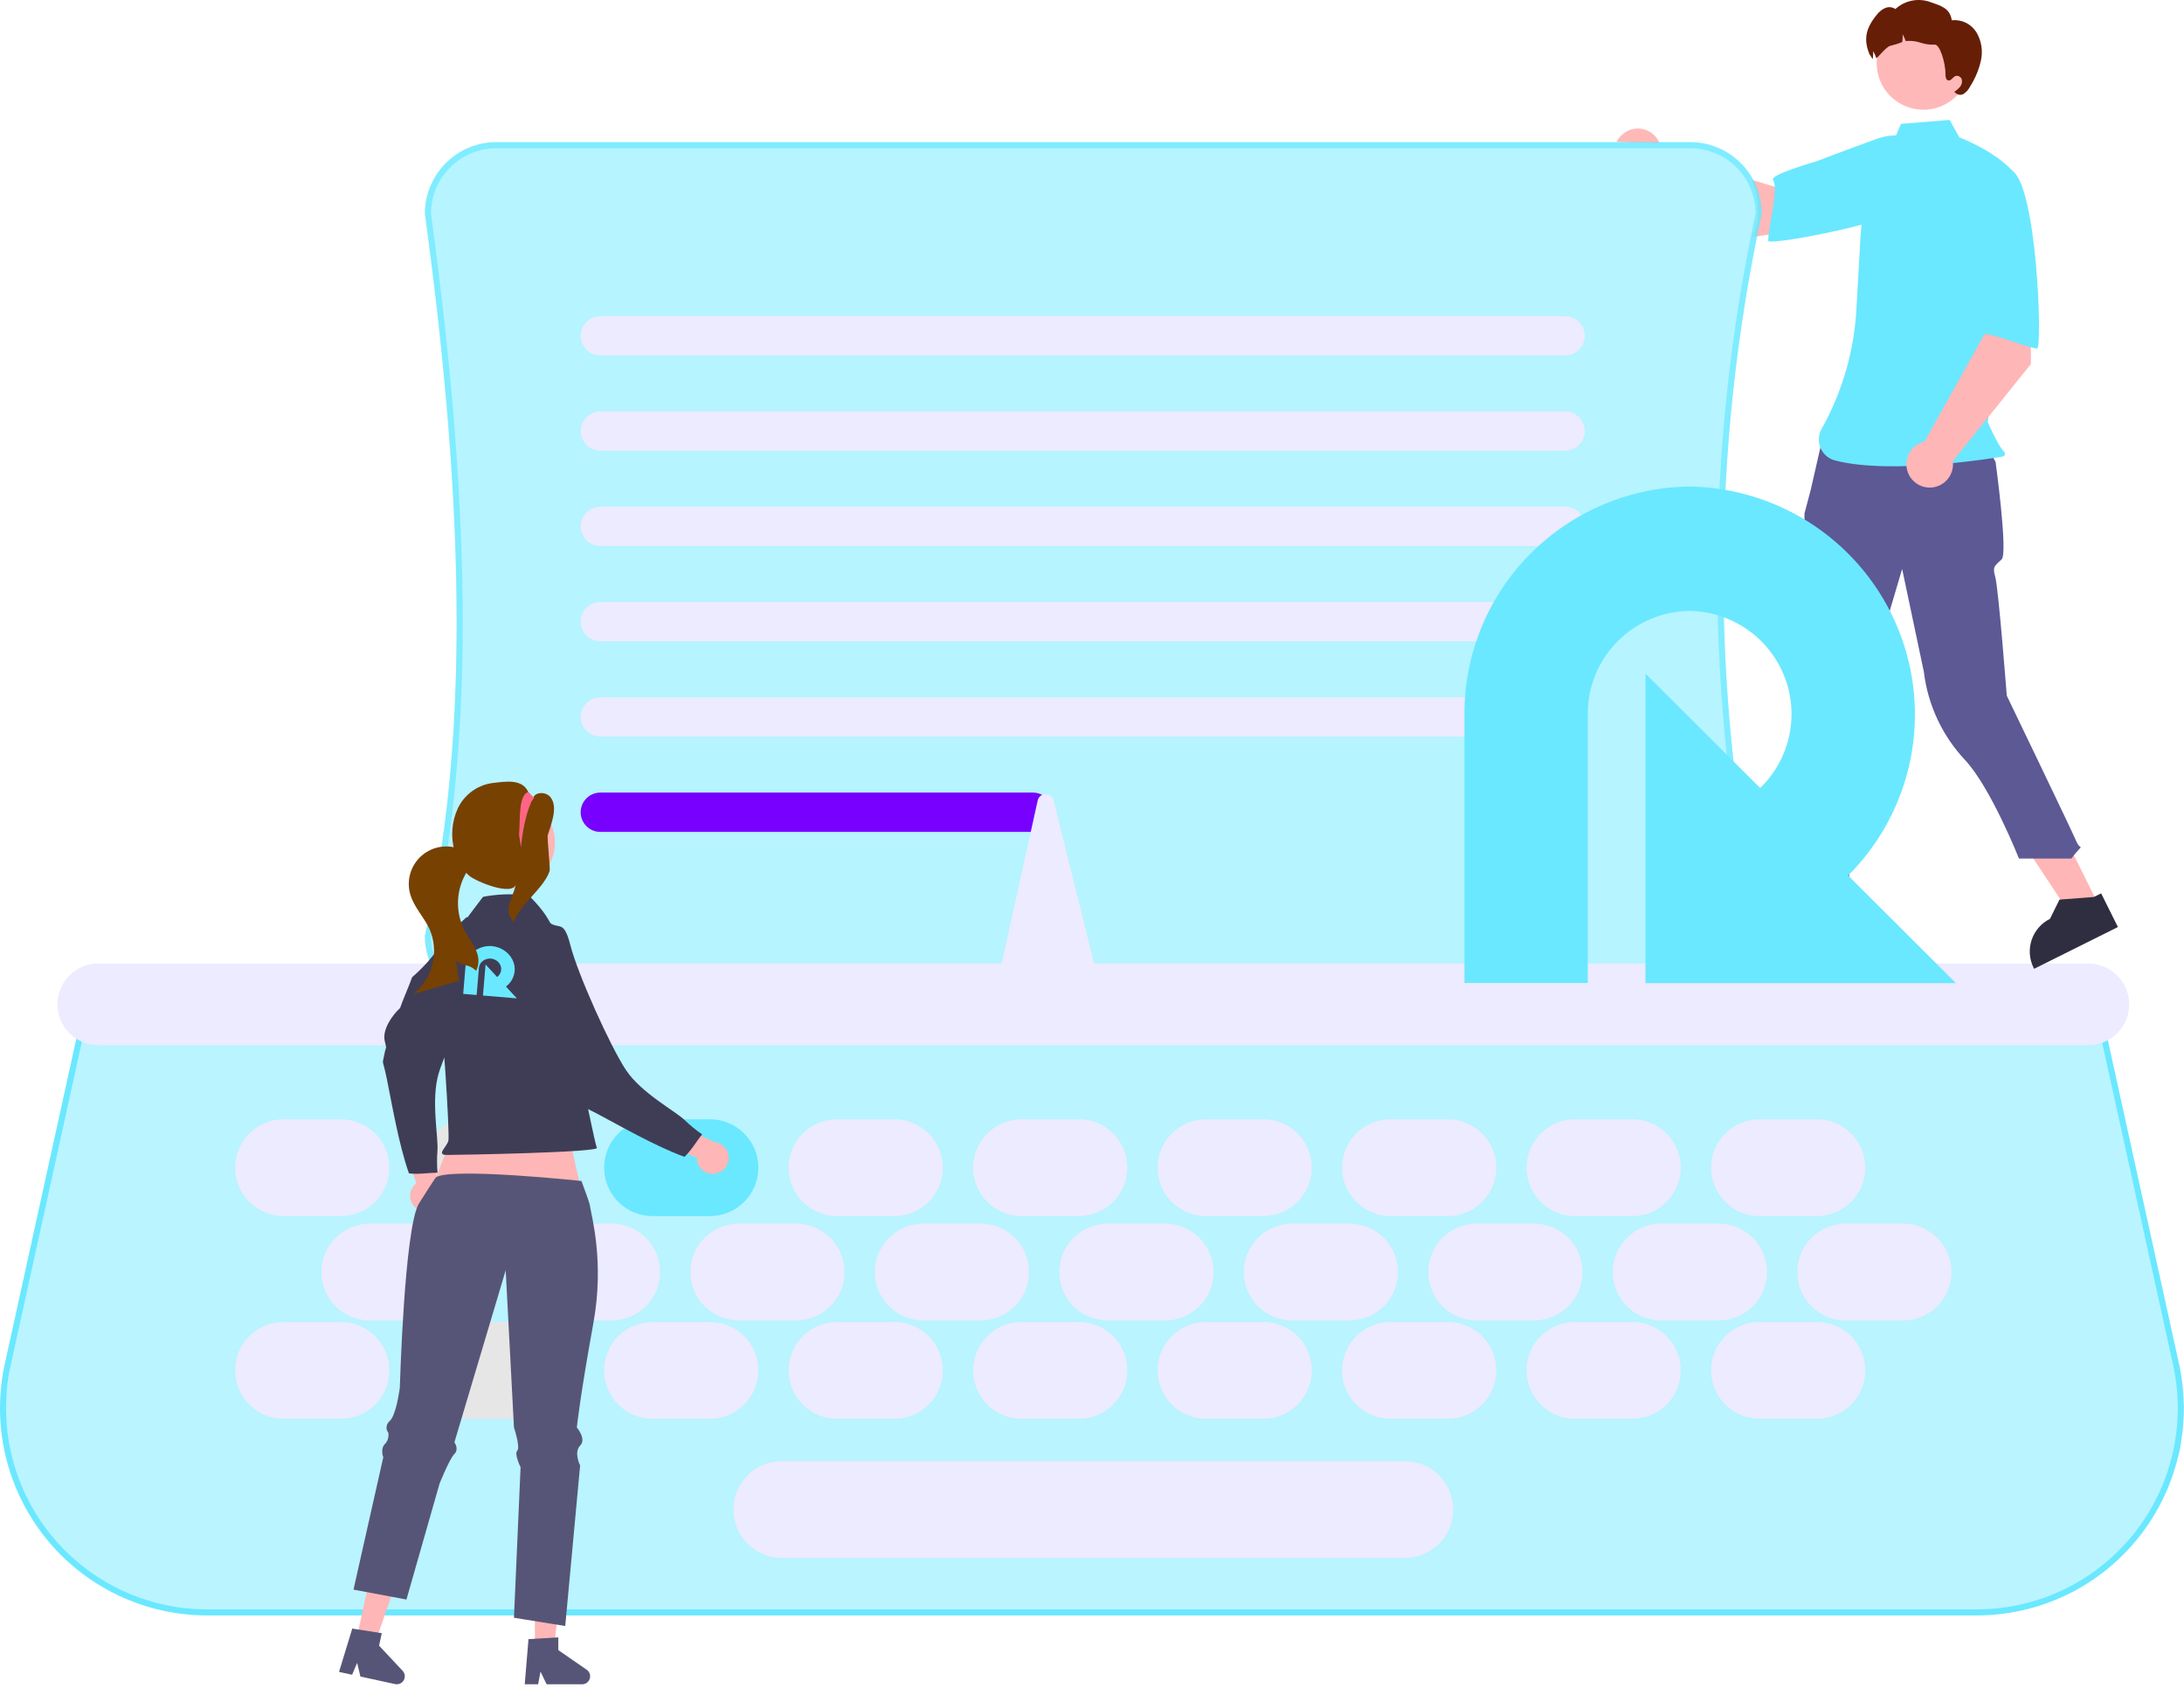 <svg xmlns="http://www.w3.org/2000/svg" width="383" height="296" viewBox="0 0 383 296" fill="none"><path d="M13.952 182.252L368.63 181.281L383 246.66L382.347 254.104L380.061 261.224L373.529 270.934L363.731 279.025L352.627 282.585H193.251H33.548L25.71 280.967L19.831 278.378L13.774 274.588L9.38 270.286L5.776 265.257L2.848 258.958L0.889 251.927V245.365L1.868 238.892L8.4 209.116L13.952 182.252Z" fill="#6AE8FF" fill-opacity="0.47"></path><path d="M346.643 283.257H36.329C30.895 283.257 25.531 282.038 20.631 279.69C15.73 277.342 11.419 273.924 8.015 269.689C4.611 265.453 2.199 260.508 0.959 255.217C-0.281 249.926 -0.319 244.425 0.848 239.117L14.709 176.107H368.263L382.124 239.117C383.291 244.425 383.253 249.926 382.013 255.217C380.773 260.508 378.362 265.453 374.957 269.689C371.553 273.924 367.242 277.342 362.342 279.69C357.441 282.038 352.077 283.257 346.643 283.257ZM15.562 177.168L1.884 239.345C0.751 244.498 0.788 249.839 1.992 254.975C3.196 260.111 5.537 264.912 8.842 269.024C12.147 273.136 16.332 276.453 21.089 278.733C25.846 281.013 31.054 282.196 36.329 282.196H346.643C351.918 282.196 357.126 281.013 361.883 278.733C366.64 276.453 370.825 273.136 374.13 269.024C377.436 264.912 379.776 260.111 380.98 254.975C382.185 249.839 382.221 244.498 381.088 239.345L367.411 177.168H15.562Z" fill="#6AE8FF"></path><path d="M323.517 39.146L307.24 41.572C309.191 38.219 308.053 33.491 307.24 31.547L311.187 32.737L320.946 27.822L323.517 39.146Z" fill="#FFB8B8"></path><path d="M289.626 23.303C290.271 23.766 290.767 24.407 291.054 25.148L283.472 24.882C283.824 24.17 284.473 23.505 285.157 23.101C285.841 22.698 286.628 22.502 287.421 22.537C288.215 22.573 288.981 22.839 289.626 23.303Z" fill="#FFB8B8"></path><path d="M340.326 33.107C339.068 37.878 310.07 43.26 310.084 42.227C310.125 39.294 311.99 33.138 310.925 31.541C310.316 30.628 318.516 28.295 318.516 28.295C318.516 28.295 323.042 26.552 328.91 24.426C330.557 23.794 332.338 23.589 334.086 23.831C335.834 24.072 337.493 24.752 338.907 25.807C338.907 25.807 341.585 28.335 340.326 33.107Z" fill="#6AE8FF"></path><path d="M59.8 231.801H49.722C47.472 231.801 45.313 232.695 43.722 234.287C42.13 235.878 41.236 238.037 41.236 240.288C41.236 242.539 42.13 244.698 43.722 246.289C45.313 247.881 47.472 248.775 49.722 248.775H59.8C62.05 248.775 64.209 247.881 65.8 246.289C67.392 244.698 68.286 242.539 68.286 240.288C68.286 238.037 67.392 235.878 65.8 234.287C64.209 232.695 62.05 231.801 59.8 231.801Z" fill="#EDEBFF"></path><path d="M92.151 231.801H82.074C79.823 231.801 77.665 232.695 76.073 234.287C74.482 235.878 73.588 238.037 73.588 240.288C73.588 242.539 74.482 244.698 76.073 246.289C77.665 247.881 79.823 248.775 82.074 248.775H92.151C94.402 248.775 96.56 247.881 98.152 246.289C99.743 244.698 100.637 242.539 100.637 240.288C100.637 238.037 99.743 235.878 98.152 234.287C96.56 232.695 94.402 231.801 92.151 231.801Z" fill="#E6E6E6"></path><path d="M124.506 231.801H114.428C112.178 231.801 110.019 232.695 108.428 234.287C106.836 235.878 105.942 238.037 105.942 240.288C105.942 242.539 106.836 244.698 108.428 246.289C110.019 247.881 112.178 248.775 114.428 248.775H124.506C126.756 248.775 128.915 247.881 130.506 246.289C132.098 244.698 132.992 242.539 132.992 240.288C132.992 238.037 132.098 235.878 130.506 234.287C128.915 232.695 126.756 231.801 124.506 231.801Z" fill="#EDEBFF"></path><path d="M156.857 231.801H146.78C144.529 231.801 142.371 232.695 140.779 234.287C139.188 235.878 138.294 238.037 138.294 240.288C138.294 242.539 139.188 244.698 140.779 246.289C142.371 247.881 144.529 248.775 146.78 248.775H156.857C159.108 248.775 161.266 247.881 162.858 246.289C164.449 244.698 165.343 242.539 165.343 240.288C165.343 238.037 164.449 235.878 162.858 234.287C161.266 232.695 159.108 231.801 156.857 231.801Z" fill="#EDEBFF"></path><path d="M189.212 231.801H179.134C176.884 231.801 174.725 232.695 173.134 234.287C171.542 235.878 170.648 238.037 170.648 240.288C170.648 242.539 171.542 244.698 173.134 246.289C174.725 247.881 176.884 248.775 179.134 248.775H189.212C191.462 248.775 193.621 247.881 195.212 246.289C196.804 244.698 197.698 242.539 197.698 240.288C197.698 238.037 196.804 235.878 195.212 234.287C193.621 232.695 191.462 231.801 189.212 231.801Z" fill="#EDEBFF"></path><path d="M221.563 231.801H211.486C209.235 231.801 207.077 232.695 205.485 234.287C203.894 235.878 203 238.037 203 240.288C203 242.539 203.894 244.698 205.485 246.289C207.077 247.881 209.235 248.775 211.486 248.775H221.563C223.814 248.775 225.972 247.881 227.564 246.289C229.155 244.698 230.049 242.539 230.049 240.288C230.049 238.037 229.155 235.878 227.564 234.287C225.972 232.695 223.814 231.801 221.563 231.801Z" fill="#EDEBFF"></path><path d="M253.918 231.801H243.841C241.59 231.801 239.431 232.695 237.84 234.287C236.249 235.878 235.354 238.037 235.354 240.288C235.354 242.539 236.249 244.698 237.84 246.289C239.431 247.881 241.59 248.775 243.841 248.775H253.918C256.168 248.775 258.327 247.881 259.918 246.289C261.51 244.698 262.404 242.539 262.404 240.288C262.404 238.037 261.51 235.878 259.918 234.287C258.327 232.695 256.168 231.801 253.918 231.801Z" fill="#EDEBFF"></path><path d="M286.27 231.801H276.193C273.942 231.801 271.784 232.695 270.193 234.287C268.601 235.878 267.707 238.037 267.707 240.288C267.707 242.539 268.601 244.698 270.193 246.289C271.784 247.881 273.942 248.775 276.193 248.775H286.27C288.521 248.775 290.679 247.881 292.271 246.289C293.862 244.698 294.756 242.539 294.756 240.288C294.756 238.037 293.862 235.878 292.271 234.287C290.679 232.695 288.521 231.801 286.27 231.801Z" fill="#EDEBFF"></path><path d="M318.624 231.801H308.547C306.296 231.801 304.137 232.695 302.546 234.287C300.955 235.878 300.061 238.037 300.061 240.288C300.061 242.539 300.955 244.698 302.546 246.289C304.137 247.881 306.296 248.775 308.547 248.775H318.624C320.874 248.775 323.033 247.881 324.624 246.289C326.216 244.698 327.11 242.539 327.11 240.288C327.11 238.037 326.216 235.878 324.624 234.287C323.033 232.695 320.874 231.801 318.624 231.801Z" fill="#EDEBFF"></path><path d="M59.8 196.26H49.722C47.472 196.26 45.313 197.154 43.722 198.746C42.13 200.337 41.236 202.496 41.236 204.747C41.236 206.998 42.13 209.156 43.722 210.748C45.313 212.34 47.472 213.234 49.722 213.234H59.8C62.05 213.234 64.209 212.34 65.8 210.748C67.392 209.156 68.286 206.998 68.286 204.747C68.286 202.496 67.392 200.337 65.8 198.746C64.209 197.154 62.05 196.26 59.8 196.26Z" fill="#EDEBFF"></path><path d="M92.151 196.26H82.074C79.823 196.26 77.665 197.154 76.073 198.746C74.482 200.337 73.588 202.496 73.588 204.747C73.588 206.998 74.482 209.156 76.073 210.748C77.665 212.34 79.823 213.234 82.074 213.234H92.151C94.402 213.234 96.56 212.34 98.152 210.748C99.743 209.156 100.637 206.998 100.637 204.747C100.637 202.496 99.743 200.337 98.152 198.746C96.56 197.154 94.402 196.26 92.151 196.26Z" fill="#E6E6E6"></path><path d="M124.506 196.26H114.428C112.178 196.26 110.019 197.154 108.428 198.746C106.836 200.337 105.942 202.496 105.942 204.747C105.942 206.998 106.836 209.156 108.428 210.748C110.019 212.34 112.178 213.234 114.428 213.234H124.506C126.756 213.234 128.915 212.34 130.506 210.748C132.098 209.156 132.992 206.998 132.992 204.747C132.992 202.496 132.098 200.337 130.506 198.746C128.915 197.154 126.756 196.26 124.506 196.26Z" fill="#6AE8FF"></path><path d="M156.857 196.26H146.78C144.529 196.26 142.371 197.154 140.779 198.746C139.188 200.337 138.294 202.496 138.294 204.747C138.294 206.998 139.188 209.156 140.779 210.748C142.371 212.34 144.529 213.234 146.78 213.234H156.857C159.108 213.234 161.266 212.34 162.858 210.748C164.449 209.156 165.343 206.998 165.343 204.747C165.343 202.496 164.449 200.337 162.858 198.746C161.266 197.154 159.108 196.26 156.857 196.26Z" fill="#EDEBFF"></path><path d="M189.212 196.26H179.134C176.884 196.26 174.725 197.154 173.134 198.746C171.542 200.337 170.648 202.496 170.648 204.747C170.648 206.998 171.542 209.156 173.134 210.748C174.725 212.34 176.884 213.234 179.134 213.234H189.212C191.462 213.234 193.621 212.34 195.212 210.748C196.804 209.156 197.698 206.998 197.698 204.747C197.698 202.496 196.804 200.337 195.212 198.746C193.621 197.154 191.462 196.26 189.212 196.26Z" fill="#EDEBFF"></path><path d="M221.563 196.26H211.486C209.235 196.26 207.077 197.154 205.485 198.746C203.894 200.337 203 202.496 203 204.747C203 206.998 203.894 209.156 205.485 210.748C207.077 212.34 209.235 213.234 211.486 213.234H221.563C223.814 213.234 225.972 212.34 227.564 210.748C229.155 209.156 230.049 206.998 230.049 204.747C230.049 202.496 229.155 200.337 227.564 198.746C225.972 197.154 223.814 196.26 221.563 196.26Z" fill="#EDEBFF"></path><path d="M253.918 196.26H243.841C241.59 196.26 239.431 197.154 237.84 198.746C236.249 200.337 235.354 202.496 235.354 204.747C235.354 206.998 236.249 209.156 237.84 210.748C239.431 212.34 241.59 213.234 243.841 213.234H253.918C256.168 213.234 258.327 212.34 259.918 210.748C261.51 209.156 262.404 206.998 262.404 204.747C262.404 202.496 261.51 200.337 259.918 198.746C258.327 197.154 256.168 196.26 253.918 196.26Z" fill="#EDEBFF"></path><path d="M286.269 196.26H276.192C273.941 196.26 271.783 197.154 270.192 198.746C268.6 200.337 267.706 202.496 267.706 204.747C267.706 206.998 268.6 209.156 270.192 210.748C271.783 212.34 273.941 213.234 276.192 213.234H286.269C288.52 213.234 290.678 212.34 292.27 210.748C293.861 209.156 294.755 206.998 294.755 204.747C294.755 202.496 293.861 200.337 292.27 198.746C290.678 197.154 288.52 196.26 286.269 196.26Z" fill="#EDEBFF"></path><path d="M318.624 196.26H308.547C306.296 196.26 304.137 197.154 302.546 198.746C300.955 200.337 300.061 202.496 300.061 204.747C300.061 206.998 300.955 209.156 302.546 210.748C304.137 212.34 306.296 213.234 308.547 213.234H318.624C320.874 213.234 323.033 212.34 324.624 210.748C326.216 209.156 327.11 206.998 327.11 204.747C327.11 202.496 326.216 200.337 324.624 198.746C323.033 197.154 320.874 196.26 318.624 196.26Z" fill="#EDEBFF"></path><path d="M74.916 214.561H64.839C62.588 214.561 60.429 215.455 58.838 217.046C57.247 218.638 56.352 220.797 56.352 223.048C56.352 225.299 57.247 227.457 58.838 229.049C60.429 230.641 62.588 231.535 64.839 231.535H74.916C77.166 231.535 79.325 230.641 80.916 229.049C82.508 227.457 83.402 225.299 83.402 223.048C83.402 220.797 82.508 218.638 80.916 217.046C79.325 215.455 77.166 214.561 74.916 214.561Z" fill="#EDEBFF"></path><path d="M107.267 214.561H97.19C94.939 214.561 92.781 215.455 91.19 217.046C89.598 218.638 88.704 220.797 88.704 223.048C88.704 225.299 89.598 227.457 91.19 229.049C92.781 230.641 94.939 231.535 97.19 231.535H107.267C109.518 231.535 111.676 230.641 113.268 229.049C114.859 227.457 115.753 225.299 115.753 223.048C115.753 220.797 114.859 218.638 113.268 217.046C111.676 215.455 109.518 214.561 107.267 214.561Z" fill="#EDEBFF"></path><path d="M139.622 214.561H129.545C127.294 214.561 125.136 215.455 123.544 217.046C121.953 218.638 121.059 220.797 121.059 223.048C121.059 225.299 121.953 227.457 123.544 229.049C125.136 230.641 127.294 231.535 129.545 231.535H139.622C141.872 231.535 144.031 230.641 145.622 229.049C147.214 227.457 148.108 225.299 148.108 223.048C148.108 220.797 147.214 218.638 145.622 217.046C144.031 215.455 141.872 214.561 139.622 214.561Z" fill="#EDEBFF"></path><path d="M171.973 214.561H161.896C159.646 214.561 157.487 215.455 155.896 217.046C154.304 218.638 153.41 220.797 153.41 223.048C153.41 225.299 154.304 227.457 155.896 229.049C157.487 230.641 159.646 231.535 161.896 231.535H171.973C174.224 231.535 176.382 230.641 177.974 229.049C179.565 227.457 180.459 225.299 180.459 223.048C180.459 220.797 179.565 218.638 177.974 217.046C176.382 215.455 174.224 214.561 171.973 214.561Z" fill="#EDEBFF"></path><path d="M204.328 214.561H194.251C192 214.561 189.842 215.455 188.25 217.046C186.659 218.638 185.765 220.797 185.765 223.048C185.765 225.299 186.659 227.457 188.25 229.049C189.842 230.641 192 231.535 194.251 231.535H204.328C206.579 231.535 208.737 230.641 210.328 229.049C211.92 227.457 212.814 225.299 212.814 223.048C212.814 220.797 211.92 218.638 210.328 217.046C208.737 215.455 206.579 214.561 204.328 214.561Z" fill="#EDEBFF"></path><path d="M236.679 214.561H226.602C224.352 214.561 222.193 215.455 220.602 217.046C219.01 218.638 218.116 220.797 218.116 223.048C218.116 225.299 219.01 227.457 220.602 229.049C222.193 230.641 224.352 231.535 226.602 231.535H236.679C238.93 231.535 241.089 230.641 242.68 229.049C244.271 227.457 245.165 225.299 245.165 223.048C245.165 220.797 244.271 218.638 242.68 217.046C241.089 215.455 238.93 214.561 236.679 214.561Z" fill="#EDEBFF"></path><path d="M269.034 214.561H258.957C256.706 214.561 254.548 215.455 252.956 217.046C251.365 218.638 250.471 220.797 250.471 223.048C250.471 225.299 251.365 227.457 252.956 229.049C254.548 230.641 256.706 231.535 258.957 231.535H269.034C271.285 231.535 273.443 230.641 275.034 229.049C276.626 227.457 277.52 225.299 277.52 223.048C277.52 220.797 276.626 218.638 275.034 217.046C273.443 215.455 271.285 214.561 269.034 214.561Z" fill="#EDEBFF"></path><path d="M301.385 214.561H291.308C289.058 214.561 286.899 215.455 285.308 217.046C283.716 218.638 282.822 220.797 282.822 223.048C282.822 225.299 283.716 227.457 285.308 229.049C286.899 230.641 289.058 231.535 291.308 231.535H301.385C303.636 231.535 305.795 230.641 307.386 229.049C308.977 227.457 309.872 225.299 309.872 223.048C309.872 220.797 308.977 218.638 307.386 217.046C305.795 215.455 303.636 214.561 301.385 214.561Z" fill="#EDEBFF"></path><path d="M333.74 214.561H323.663C321.412 214.561 319.254 215.455 317.662 217.046C316.071 218.638 315.177 220.797 315.177 223.048C315.177 225.299 316.071 227.457 317.662 229.049C319.254 230.641 321.412 231.535 323.663 231.535H333.74C335.991 231.535 338.149 230.641 339.741 229.049C341.332 227.457 342.226 225.299 342.226 223.048C342.226 220.797 341.332 218.638 339.741 217.046C338.149 215.455 335.991 214.561 333.74 214.561Z" fill="#EDEBFF"></path><g filter="url(#filter0_b_441_183)"><path d="M296.417 176.635H87.043C83.722 176.631 80.538 175.31 78.19 172.961C75.841 170.612 74.52 167.428 74.517 164.107L74.53 163.987C81.938 131.933 81.935 91.75 74.522 37.528L74.517 37.456C74.52 34.134 75.841 30.95 78.19 28.601C80.538 26.253 83.722 24.931 87.043 24.928H296.417C299.738 24.931 302.922 26.253 305.271 28.601C307.619 30.95 308.94 34.134 308.944 37.456L308.932 37.567C299.973 79.234 299.973 122.329 308.932 163.996L308.944 164.107C308.94 167.428 307.619 170.613 305.271 172.961C302.922 175.31 299.738 176.631 296.417 176.635Z" fill="#52E4FF" fill-opacity="0.42"></path></g><path d="M296.417 176.635H87.043C83.722 176.631 80.538 175.31 78.19 172.961C75.841 170.612 74.52 167.428 74.517 164.107L74.53 163.987C81.938 131.933 81.935 91.75 74.522 37.528L74.517 37.456C74.52 34.134 75.841 30.95 78.19 28.601C80.538 26.253 83.722 24.931 87.043 24.928H296.417C299.738 24.931 302.922 26.253 305.271 28.601C307.619 30.95 308.94 34.134 308.944 37.456L308.932 37.567C299.973 79.234 299.973 122.329 308.932 163.996L308.944 164.107C308.94 167.428 307.619 170.613 305.271 172.961C302.922 175.31 299.738 176.631 296.417 176.635ZM75.578 164.166C75.597 167.196 76.813 170.095 78.961 172.232C81.108 174.369 84.014 175.57 87.043 175.574H296.417C299.447 175.57 302.353 174.369 304.501 172.231C306.649 170.093 307.865 167.193 307.883 164.162C298.908 122.385 298.908 79.178 307.883 37.4C307.865 34.37 306.649 31.469 304.501 29.332C302.353 27.194 299.447 25.992 296.417 25.989H87.043C84.01 25.992 81.1 27.197 78.952 29.338C76.804 31.48 75.59 34.386 75.577 37.42C82.999 91.721 82.999 132.001 75.578 164.166Z" fill="#6AE8FF" fill-opacity="0.7"></path><path d="M274.47 62.325H105.279C104.365 62.325 103.488 61.962 102.842 61.316C102.195 60.669 101.832 59.792 101.832 58.878C101.832 57.963 102.195 57.086 102.842 56.44C103.488 55.793 104.365 55.43 105.279 55.43H274.47C275.384 55.43 276.261 55.793 276.908 56.44C277.554 57.086 277.918 57.963 277.918 58.878C277.918 59.792 277.554 60.669 276.908 61.316C276.261 61.962 275.384 62.325 274.47 62.325Z" fill="#EDEBFF"></path><path d="M274.47 79.031H105.279C104.365 79.031 103.488 78.667 102.842 78.021C102.195 77.374 101.832 76.497 101.832 75.583C101.832 74.668 102.195 73.791 102.842 73.145C103.488 72.498 104.365 72.135 105.279 72.135H274.47C275.384 72.135 276.261 72.498 276.908 73.145C277.554 73.791 277.918 74.668 277.918 75.583C277.918 76.497 277.554 77.374 276.908 78.021C276.261 78.667 275.384 79.031 274.47 79.031Z" fill="#EDEBFF"></path><path d="M274.47 95.742H105.279C104.365 95.742 103.488 95.378 102.842 94.732C102.195 94.085 101.832 93.208 101.832 92.294C101.832 91.379 102.195 90.502 102.842 89.856C103.488 89.209 104.365 88.846 105.279 88.846H274.47C275.384 88.846 276.261 89.209 276.908 89.856C277.554 90.502 277.918 91.379 277.918 92.294C277.918 93.208 277.554 94.085 276.908 94.732C276.261 95.378 275.384 95.742 274.47 95.742Z" fill="#EDEBFF"></path><path d="M274.47 112.45H105.279C104.365 112.45 103.488 112.087 102.842 111.441C102.195 110.794 101.832 109.917 101.832 109.003C101.832 108.088 102.195 107.211 102.842 106.565C103.488 105.918 104.365 105.555 105.279 105.555H274.47C275.384 105.555 276.261 105.918 276.908 106.565C277.554 107.211 277.918 108.088 277.918 109.003C277.918 109.917 277.554 110.794 276.908 111.441C276.261 112.087 275.384 112.45 274.47 112.45Z" fill="#EDEBFF"></path><path d="M274.47 129.159H105.279C104.365 129.159 103.488 128.796 102.842 128.15C102.195 127.503 101.832 126.626 101.832 125.712C101.832 124.797 102.195 123.92 102.842 123.274C103.488 122.627 104.365 122.264 105.279 122.264H274.47C275.384 122.264 276.261 122.627 276.908 123.274C277.554 123.92 277.918 124.797 277.918 125.712C277.918 126.626 277.554 127.503 276.908 128.15C276.261 128.796 275.384 129.159 274.47 129.159Z" fill="#EDEBFF"></path><path d="M181.124 145.87H105.279C104.365 145.87 103.488 145.507 102.842 144.861C102.195 144.214 101.832 143.337 101.832 142.422C101.832 141.508 102.195 140.631 102.842 139.984C103.488 139.338 104.365 138.975 105.279 138.975H181.124C182.038 138.975 182.915 139.338 183.561 139.984C184.208 140.631 184.571 141.508 184.571 142.422C184.571 143.337 184.208 144.214 183.561 144.861C182.915 145.507 182.038 145.87 181.124 145.87Z" fill="#7700FF"></path><path d="M190.765 172.126H176.804C176.592 172.124 176.384 172.074 176.194 171.981C176.004 171.887 175.837 171.752 175.707 171.585C175.553 171.389 175.444 171.161 175.389 170.917C175.334 170.674 175.334 170.422 175.388 170.178L181.958 140.449C182.01 140.115 182.179 139.811 182.434 139.589C182.688 139.368 183.013 139.244 183.351 139.238C183.689 139.233 184.017 139.348 184.279 139.561C184.54 139.775 184.718 140.074 184.78 140.406L192.171 170.135C192.233 170.381 192.239 170.637 192.187 170.886C192.136 171.134 192.03 171.368 191.876 171.569C191.745 171.74 191.578 171.88 191.385 171.976C191.193 172.073 190.981 172.124 190.765 172.126Z" fill="#EDEBFF"></path><path d="M366.225 183.267H17.236C15.337 183.267 13.516 182.513 12.173 181.17C10.831 179.827 10.076 178.006 10.076 176.106C10.076 174.207 10.831 172.386 12.173 171.043C13.516 169.7 15.337 168.945 17.236 168.945H366.225C368.124 168.945 369.945 169.7 371.288 171.043C372.631 172.386 373.385 174.207 373.385 176.106C373.385 178.006 372.631 179.827 371.288 181.17C369.945 182.513 368.124 183.267 366.225 183.267Z" fill="#EDEBFF"></path><path d="M322.031 165.333L316.938 165.332L314.516 145.688L322.032 145.688L322.031 165.333Z" fill="#FFB6B6"></path><path d="M323.331 170.269L306.91 170.268V170.06C306.91 168.365 307.584 166.739 308.782 165.541C309.981 164.342 311.606 163.668 313.301 163.668H313.302L316.301 161.393L321.897 163.669L323.331 163.669L323.331 170.269Z" fill="#2F2E41"></path><path d="M368.047 158.711L363.49 160.983L352.559 144.482L359.286 141.129L368.047 158.711Z" fill="#FFB6B6"></path><path d="M371.411 162.55L356.715 169.875L356.622 169.689C355.866 168.172 355.744 166.416 356.282 164.809C356.82 163.201 357.974 161.873 359.491 161.117L359.492 161.117L361.161 157.742L367.185 157.282L368.468 156.643L371.411 162.55Z" fill="#2F2E41"></path><path d="M319.775 76.111L347.856 77.094L349.955 80.994C349.955 80.994 352.154 96.95 351.028 98.076C349.902 99.202 349.339 99.202 349.902 101.173C350.465 103.145 351.921 121.979 351.921 121.979C351.921 121.979 363.521 146.043 364.084 147.451C364.647 148.859 365.21 148.296 364.647 148.859C364.148 149.397 363.679 149.961 363.239 150.548H354.062C354.062 150.548 349.12 138.082 344.596 133.259C340.602 129.002 338.072 123.579 337.377 117.782L333.571 99.766L325.406 127.362C325.406 127.362 323.998 154.677 324.28 156.085L324.561 157.493L313.744 157.614C313.744 157.614 312.618 155.24 313.181 154.395C313.744 153.55 313.71 153.781 313.023 152.399C312.336 151.016 312.618 148.674 312.618 148.674C312.618 148.674 316.678 93.289 316.678 92.444C316.699 92.009 316.619 91.576 316.444 91.177V90.03L317.522 85.967L319.775 76.111Z" fill="#5C5995"></path><path d="M331.881 25.155C330.053 26.242 328.96 28.239 328.332 30.271C327.17 34.032 326.471 37.922 326.249 41.853L325.586 53.622C325.256 61.217 323.144 68.627 319.42 75.255C319.143 75.76 318.986 76.32 318.959 76.895C318.932 77.47 319.037 78.043 319.265 78.571C319.493 79.099 319.839 79.568 320.275 79.943C320.712 80.317 321.228 80.587 321.785 80.732C331.963 83.403 351.239 80.049 351.239 80.049C351.239 80.049 352.06 79.775 351.239 78.954C350.417 78.133 348.576 74.027 348.576 74.027L350.765 59.643L353.502 30.63C350.218 26.524 343.613 24.104 343.613 24.104L341.906 21.031L333.373 21.714L331.881 25.155Z" fill="#6AE8FF"></path><path d="M337.299 19.244C341.826 19.244 345.496 15.574 345.496 11.046C345.496 6.518 341.826 2.848 337.299 2.848C332.772 2.848 329.102 6.518 329.102 11.046C329.102 15.574 332.772 19.244 337.299 19.244Z" fill="#FFB8B8"></path><path d="M347.399 10.562C347.033 12.223 346.373 13.805 345.45 15.233C345.204 15.72 344.838 16.136 344.386 16.441C344.157 16.588 343.884 16.65 343.614 16.616C343.344 16.582 343.095 16.455 342.909 16.256L342.71 16.093C343.101 15.852 343.45 15.549 343.744 15.196C343.889 15.019 343.99 14.809 344.038 14.585C344.086 14.361 344.08 14.129 344.021 13.907C343.95 13.689 343.797 13.507 343.595 13.399C343.392 13.29 343.156 13.265 342.935 13.328C342.455 13.516 342.163 14.21 341.661 14.103C341.255 14.014 341.17 13.479 341.17 13.058C341.185 10.857 340.121 7.729 339.298 7.825C338.466 7.87 337.633 7.759 336.842 7.496C336.051 7.233 335.215 7.127 334.383 7.182C334.324 7.19 334.265 7.201 334.202 7.212C334.069 6.794 333.885 6.393 333.656 6.019C333.682 6.471 333.659 6.924 333.589 7.371C332.927 7.644 332.242 7.86 331.544 8.017C330.783 8.124 329.11 10.399 329.033 10.166C328.899 9.748 328.716 9.348 328.486 8.973C328.512 9.425 328.49 9.878 328.42 10.325C328.416 10.344 328.416 10.358 328.412 10.377C328.043 9.886 327.818 9.287 327.943 9.745C326.706 6.946 327.186 4.941 329.132 2.581C329.512 2.074 330.013 1.671 330.591 1.41C330.88 1.283 331.197 1.233 331.511 1.264C331.826 1.295 332.127 1.406 332.385 1.588C333.179 0.86 334.153 0.358 335.206 0.133C336.259 -0.092 337.353 -0.031 338.375 0.31C340.402 1.015 341.964 1.429 342.274 3.556C343.12 3.463 343.975 3.612 344.74 3.984C345.505 4.357 346.149 4.938 346.598 5.661C347.472 7.136 347.758 8.885 347.399 10.562Z" fill="#661E07"></path><path d="M356.148 63.836L356.161 47.377L344.582 48.242L347.996 58.622L337.508 77.412C336.733 77.585 336.026 77.981 335.472 78.55C334.918 79.12 334.541 79.838 334.388 80.617C334.235 81.397 334.312 82.204 334.61 82.94C334.908 83.677 335.413 84.31 336.065 84.764C336.717 85.218 337.487 85.473 338.28 85.497C339.074 85.521 339.858 85.314 340.536 84.9C341.214 84.486 341.757 83.884 342.099 83.167C342.441 82.45 342.566 81.649 342.461 80.862L356.148 63.836Z" fill="#FFB6B6"></path><path d="M352.679 29.856C357.211 31.808 358.235 61.287 357.216 61.12C354.321 60.644 348.511 57.888 346.774 58.704C345.781 59.171 344.689 50.715 344.689 50.715C344.689 50.715 343.636 45.98 342.403 39.861C342.023 38.138 342.084 36.346 342.582 34.653C343.08 32.96 343.998 31.42 345.251 30.177C345.251 30.177 348.148 27.904 352.679 29.856Z" fill="#6AE8FF"></path><path d="M72.831 211.747C72.531 211.473 72.294 211.136 72.138 210.761C71.983 210.386 71.911 209.981 71.928 209.576C71.945 209.17 72.051 208.773 72.239 208.412C72.426 208.052 72.69 207.737 73.012 207.489L69.901 198.117L74.857 199.449L77.051 208.144C77.431 208.713 77.588 209.402 77.494 210.079C77.4 210.757 77.061 211.376 76.541 211.82C76.021 212.264 75.356 212.502 74.672 212.488C73.988 212.475 73.333 212.211 72.831 211.747Z" fill="#FFB6B6"></path><path d="M81.81 160.825C82.632 161.297 87.497 160.129 88.447 160.461C87.923 163.661 90.771 162.46 87.678 166.663C84.585 170.866 78.355 183.467 76.939 188.177C75.524 192.886 76.925 199.523 76.713 201.755C76.611 203.049 76.617 204.348 76.732 205.64C75.061 205.619 73.414 205.966 71.716 205.745C69.906 200.622 68.689 193.331 67.863 189.301C67.036 185.271 67.006 186.975 67.385 184.96C67.764 182.945 67.856 184.41 67.458 182.482C67.06 180.554 68.67 178.132 70.158 176.751C70.799 174.906 71.628 173.185 72.263 171.359C76.917 167.299 77.223 164.953 81.81 160.825Z" fill="#3F3D56"></path><path d="M125.373 205.804C124.971 205.862 124.561 205.831 124.173 205.713C123.784 205.595 123.426 205.393 123.123 205.122C122.821 204.85 122.582 204.516 122.423 204.142C122.264 203.769 122.188 203.364 122.202 202.958L112.99 199.404L117.168 196.424L125.275 200.256C125.955 200.325 126.587 200.641 127.05 201.144C127.513 201.647 127.776 202.303 127.788 202.987C127.8 203.671 127.561 204.335 127.116 204.854C126.671 205.374 126.051 205.712 125.373 205.804Z" fill="#FFB6B6"></path><path d="M91.773 166.505C92.66 166.169 94.85 161.671 95.71 161.148C97.848 163.587 98.731 160.625 100.009 165.684C101.288 170.744 107.055 183.563 109.791 187.65C112.527 191.736 118.541 194.873 120.129 196.455C121.062 197.356 122.07 198.177 123.14 198.909C122.062 200.186 121.282 201.679 120.033 202.849C114.928 200.99 108.526 197.296 104.89 195.373C101.254 193.449 102.55 194.556 101.236 192.983C99.921 191.409 101.11 192.269 99.369 191.351C97.628 190.434 96.782 187.651 96.661 185.624C95.644 183.956 94.843 182.222 93.837 180.571C93.661 174.397 92.045 172.67 91.773 166.505Z" fill="#3F3D56"></path><path d="M98.705 194.348L103.302 214.867L73.843 213.034L81.854 192.883L98.705 194.348Z" fill="#FFB6B6"></path><path d="M93.8 289.045L97.109 289.044L98.683 276.279H93.8L93.8 289.045Z" fill="#FFB6B6"></path><path d="M92.68 287.412L97.911 287.1V289.341L102.885 292.776C103.13 292.946 103.315 293.19 103.413 293.472C103.51 293.754 103.514 294.06 103.426 294.345C103.337 294.63 103.159 294.879 102.919 295.056C102.678 295.233 102.388 295.329 102.089 295.329H95.861L94.788 293.111L94.369 295.329H92.02L92.68 287.412Z" fill="#575577"></path><path d="M62.524 287.399L65.758 288.101L70.003 275.959L65.23 274.924L62.524 287.399Z" fill="#FFB6B6"></path><path d="M61.775 285.564L66.953 286.368L66.478 288.559L70.61 292.971C70.814 293.188 70.944 293.466 70.979 293.762C71.014 294.059 70.954 294.359 70.806 294.618C70.659 294.878 70.433 295.084 70.16 295.206C69.888 295.328 69.584 295.36 69.292 295.296L63.206 293.976L62.627 291.581L61.747 293.659L59.452 293.161L61.775 285.564Z" fill="#575577"></path><path d="M104.056 232.022C101.733 244.787 101.153 250.298 101.153 250.298C101.153 250.298 102.895 252.329 101.733 253.49C100.572 254.652 101.733 256.971 101.733 256.971L99.122 285.113L97.02 284.772L91.957 283.958L90.131 283.662L91.292 257.263C91.292 257.263 90.131 254.94 90.712 254.36C91.292 253.779 90.131 250.298 90.131 250.298L88.681 222.737L79.687 252.91C79.687 252.91 80.559 254.071 79.687 254.94C78.817 255.81 77.079 260.163 77.079 260.163L71.73 278.881L71.276 280.47L68.487 279.948L65.451 279.377L64.893 279.273L63.9 279.085L63.261 278.965L63.044 278.926L61.993 278.728L62.311 277.317L62.477 276.574L67.001 256.475L67.105 256.011L67.215 255.521C67.215 255.521 66.635 254.071 67.504 253.198C67.758 252.932 67.944 252.609 68.045 252.255C68.146 251.901 68.16 251.528 68.085 251.168C68.056 251.137 68.03 251.105 68.007 251.07C67.904 250.929 67.833 250.768 67.799 250.597C67.759 250.324 67.791 250.046 67.892 249.789C67.994 249.533 68.161 249.308 68.376 249.137C68.542 248.961 68.681 248.762 68.788 248.547C69.671 246.876 70.115 243.337 70.115 243.337C70.115 243.337 70.9 215.306 73.469 211.024C73.605 210.8 76.332 206.503 76.475 206.415C79.375 204.676 101.966 207.078 101.966 207.078C101.966 207.078 103.335 210.754 103.396 211.137C103.73 213.288 106.025 221.193 104.056 232.022Z" fill="#575577"></path><path d="M97.191 164.502C97.191 164.502 97.68 161.964 92.983 157.266C90.496 156.437 86.187 156.921 84.693 157.266C77.785 166.386 79.022 164.777 77.224 169.872C76.749 171.018 76.58 172.268 76.732 173.499C77.561 177.644 78.907 198.922 78.63 200.028C78.354 201.133 76.42 202.515 78.354 202.515C80.288 202.515 105.231 202.078 104.678 201.249C104.126 200.42 97.191 164.502 97.191 164.502Z" fill="#3F3D56"></path><path d="M89.399 155.671C93.775 155.671 97.322 152.124 97.322 147.748C97.322 143.372 93.775 139.824 89.399 139.824C85.024 139.824 81.477 143.372 81.477 147.748C81.477 152.124 85.024 155.671 89.399 155.671Z" fill="#FFB6B6"></path><path d="M92.636 138.867C91.571 136.539 88.76 137.013 86.218 137.32C84.949 137.516 83.746 138.018 82.715 138.784C81.684 139.549 80.855 140.554 80.299 141.713C79.213 144.06 79.005 146.719 79.714 149.207C80.094 150.901 81.002 152.431 82.306 153.577C83.648 154.656 89.959 157.21 90.484 155.011C89.827 157.879 88.119 159.513 90.074 161.711C91.087 158.668 95.37 155.778 96.383 152.735C96.536 152.277 95.91 146.893 96.062 146.435C96.383 145.47 96.705 144.502 96.938 143.512C97.229 142.267 97.341 140.84 96.569 139.822C95.795 138.804 93.848 138.764 93.457 139.981" fill="#774102"></path><path d="M91.361 148.557L91.022 146.401C91.253 143.719 90.877 139.454 92.637 138.867L93.713 139.943C93.032 140.17 91.737 144.181 91.361 148.557Z" fill="#FF6584"></path><path d="M246.36 256.203H137.102C134.852 256.203 132.693 257.097 131.102 258.689C129.51 260.281 128.616 262.439 128.616 264.69C128.616 266.941 129.51 269.1 131.102 270.691C132.693 272.283 134.852 273.177 137.102 273.177H246.36C248.611 273.177 250.769 272.283 252.361 270.691C253.952 269.1 254.846 266.941 254.846 264.69C254.846 262.439 253.952 260.281 252.361 258.689C250.769 257.097 248.611 256.203 246.36 256.203Z" fill="#EDEBFF"></path><path fill-rule="evenodd" clip-rule="evenodd" d="M88.734 172.994L90.641 175.06L84.695 174.563L85.151 169.117L87.178 171.312C87.48 171.086 87.701 170.781 87.812 170.437C87.923 170.093 87.92 169.726 87.804 169.38C87.687 169.035 87.462 168.727 87.157 168.496C86.851 168.265 86.48 168.122 86.088 168.083C85.571 168.045 85.062 168.194 84.669 168.498C84.276 168.802 84.032 169.237 83.987 169.709L83.589 174.467L81.228 174.269L81.624 169.533C81.71 168.48 82.247 167.508 83.117 166.827C83.987 166.145 85.121 165.81 86.272 165.894C87.131 165.979 87.948 166.293 88.621 166.798C89.294 167.303 89.792 167.975 90.055 168.732C90.317 169.489 90.332 170.297 90.097 171.055C89.862 171.812 89.388 172.487 88.734 172.994Z" fill="#6AE8FF"></path><path d="M82.686 150.744C82.642 151.705 82.04 152.534 81.576 153.375C80.765 154.876 80.332 156.552 80.315 158.259C80.298 159.965 80.697 161.649 81.478 163.167C82.125 164.393 83.02 165.488 83.533 166.777C83.78 167.321 83.905 167.912 83.9 168.51C83.894 169.107 83.758 169.697 83.501 170.236C82.112 168.9 81.435 169.605 79.858 168.439C80.478 170.177 79.949 170.234 80.572 171.97C77.896 172.734 75.218 173.5 72.54 174.269C74.184 172.934 75.346 171.097 75.846 169.038C76.346 166.98 76.157 164.815 75.309 162.874C74.33 160.774 72.58 159.043 71.943 156.812C71.596 155.605 71.603 154.324 71.961 153.119C72.32 151.915 73.015 150.839 73.966 150.018C74.917 149.197 76.083 148.666 77.326 148.487C78.57 148.308 79.838 148.489 80.982 149.008C81.882 148.751 82.729 149.798 82.686 150.744Z" fill="#774102"></path><path fill-rule="evenodd" clip-rule="evenodd" d="M324.1 153.523L343.012 172.394H288.566V118.123L308.675 138.171C311.247 135.679 313.02 132.484 313.77 128.989C314.521 125.495 314.215 121.857 312.892 118.535C311.568 115.214 309.287 112.357 306.335 110.325C303.382 108.293 299.892 107.177 296.304 107.118C291.575 107.172 287.056 109.069 283.716 112.403C280.376 115.737 278.481 120.241 278.439 124.95V172.358H256.815V125.161C256.797 114.677 260.935 104.61 268.33 97.148C275.725 89.686 285.779 85.431 296.306 85.309C304.187 85.436 311.856 87.869 318.358 92.306C324.859 96.742 329.906 102.986 332.869 110.259C335.833 117.531 336.581 125.511 335.022 133.205C333.462 140.898 329.664 147.964 324.1 153.523Z" fill="#6AE8FF"></path><defs><filter id="filter0_b_441_183" x="-25.483" y="-75.072" width="434.427" height="351.707" filterUnits="userSpaceOnUse" color-interpolation-filters="sRGB"><feGaussianBlur stdDeviation="50"></feGaussianBlur></filter></defs></svg>